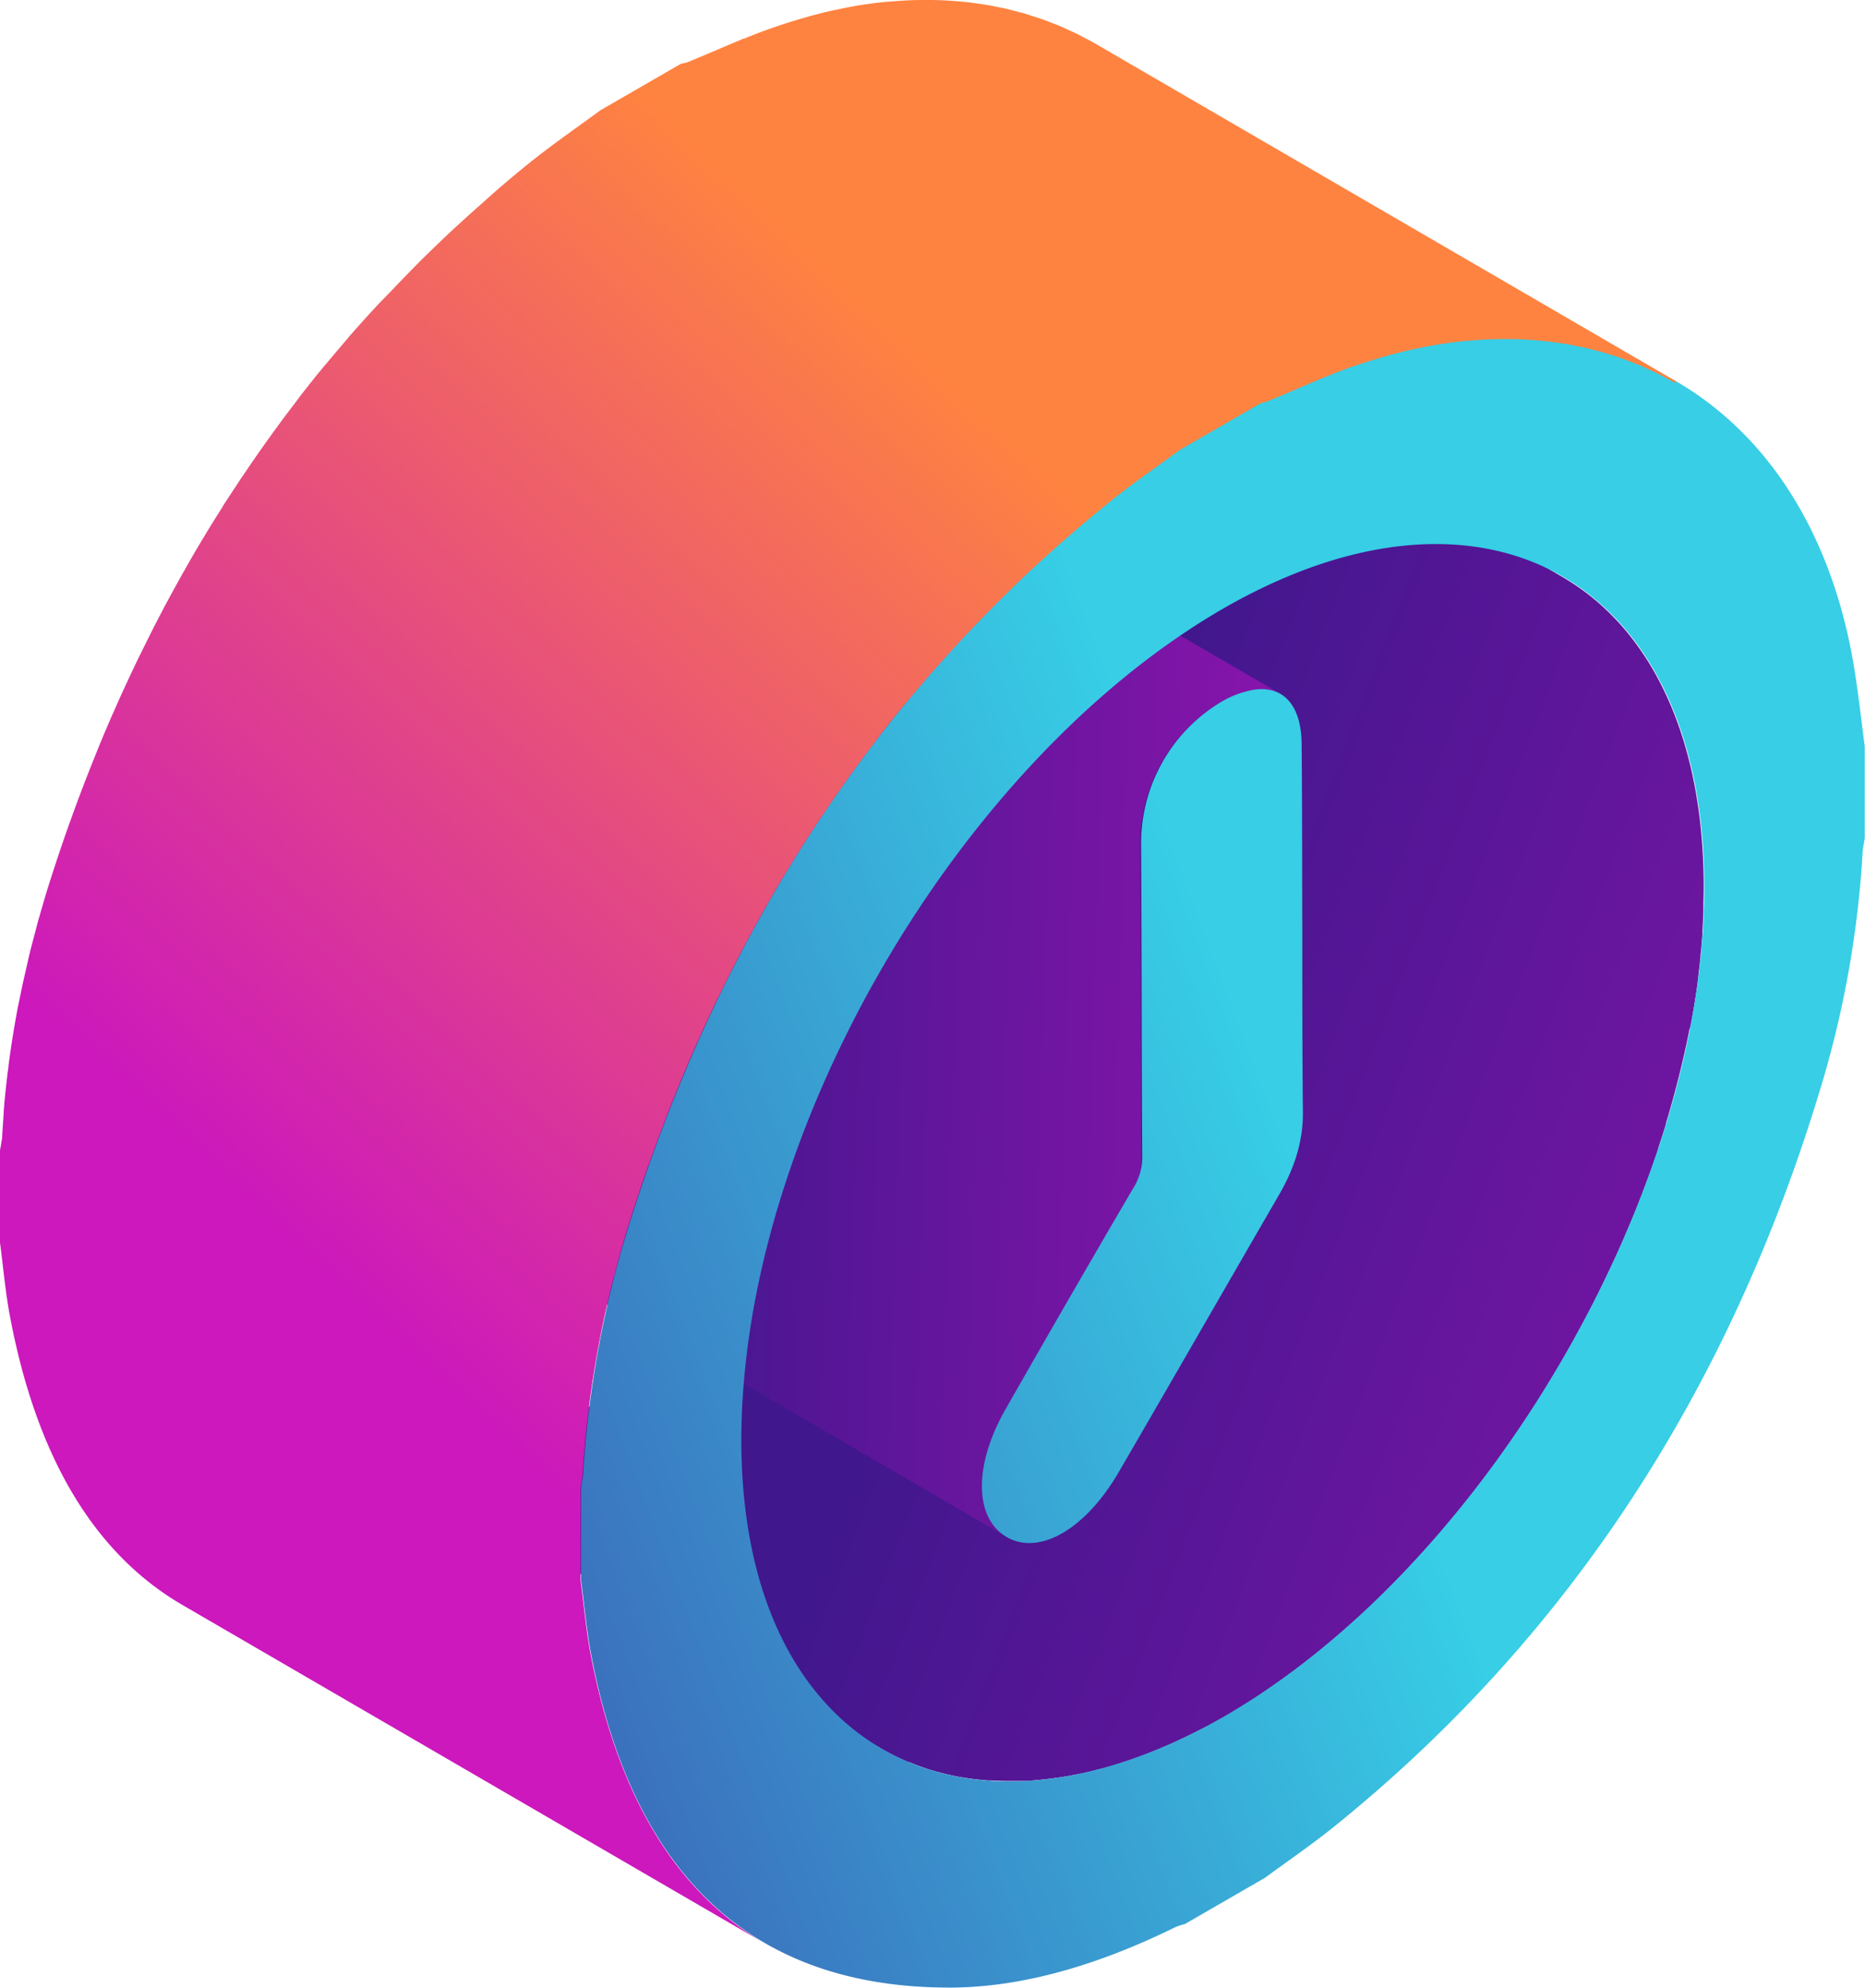 <?xml version="1.0" encoding="UTF-8"?> <svg xmlns="http://www.w3.org/2000/svg" xmlns:xlink="http://www.w3.org/1999/xlink" viewBox="0 0 339.62 361.98"> <defs> <style>.cls-1{isolation:isolate;}.cls-2{fill:url(#linear-gradient);}.cls-3{fill:url(#linear-gradient-2);}.cls-4{fill:url(#linear-gradient-3);}.cls-5{fill:url(#linear-gradient-4);}.cls-6{fill:url(#linear-gradient-5);}</style> <linearGradient id="linear-gradient" x1="184.45" y1="186.98" x2="397.86" y2="268.83" gradientUnits="userSpaceOnUse"> <stop offset="0" stop-color="#40178d"></stop> <stop offset="1" stop-color="#9914b3"></stop> </linearGradient> <linearGradient id="linear-gradient-2" x1="118.47" y1="170.89" x2="258.47" y2="175.42" xlink:href="#linear-gradient"></linearGradient> <linearGradient id="linear-gradient-3" x1="57.27" y1="274.3" x2="234.22" y2="207.54" gradientUnits="userSpaceOnUse"> <stop offset="0" stop-color="#3c5bb4"></stop> <stop offset="1" stop-color="#37cee6"></stop> </linearGradient> <linearGradient id="linear-gradient-4" x1="52.66" y1="262.08" x2="229.61" y2="195.32" xlink:href="#linear-gradient-3"></linearGradient> <linearGradient id="linear-gradient-5" x1="68.92" y1="242.1" x2="204.39" y2="97.55" gradientUnits="userSpaceOnUse"> <stop offset="0" stop-color="#cc18bc"></stop> <stop offset="1" stop-color="#ff8340"></stop> </linearGradient> </defs> <title>teamРесурс 25</title> <g id="Слой_2" data-name="Слой 2"> <g id="Слой_4" data-name="Слой 4"> <g class="cls-1"> <path class="cls-2" d="M307.94,186.38q.16-.85.31-1.69.11-.6.21-1.2.14-.84.27-1.69c.06-.4.12-.79.18-1.19.08-.58.16-1.15.24-1.72,0-.27.08-.55.11-.82,0-.08,0-.16,0-.25q.23-1.82.41-3.63c0-.26,0-.51.07-.77q.16-1.66.27-3.3c0-.16,0-.33,0-.49.08-1.2.14-2.4.18-3.59,0-.27,0-.55,0-.82,0-1.21.06-2.42.06-3.62,0-13-2.17-24.21-6.11-33.4q-.79-1.84-1.67-3.57a52,52,0,0,0-6.08-9.38q-1.14-1.39-2.37-2.67-.61-.64-1.24-1.25a42.84,42.84,0,0,0-8.26-6.26L178.91,43.61c15.86,9.22,25.72,28.81,25.73,56.54,0,1.2,0,2.41-.06,3.62,0,.27,0,.55,0,.82,0,1.19-.1,2.39-.18,3.59,0,.16,0,.33,0,.49q-.11,1.64-.27,3.3c0,.26,0,.51-.07.77q-.18,1.81-.41,3.63c0,.35-.09.7-.14,1.05-.08.58-.16,1.15-.24,1.73-.06.4-.12.79-.18,1.19q-.13.84-.27,1.69-.1.6-.21,1.2-.15.85-.31,1.7c-.07.4-.15.79-.23,1.19-.11.58-.23,1.16-.35,1.74l-.22,1q-.47,2.18-1,4.37l-.18.73q-.54,2.17-1.13,4.34l-.22.78c-.37,1.33-.75,2.65-1.16,4l0,.13c-.4,1.3-.82,2.6-1.24,3.9l-.26.8q-.61,1.82-1.26,3.64l-.24.65q-.58,1.59-1.18,3.19l-.3.8q-.67,1.75-1.38,3.49l-.28.68q-.61,1.47-1.24,2.94l-.38.89q-.74,1.71-1.52,3.41l-.2.42q-.7,1.52-1.42,3l-.45.93q-.75,1.54-1.52,3.08l-.16.32q-.85,1.67-1.73,3.33l-.47.88q-.74,1.39-1.5,2.76l-.37.67q-.92,1.65-1.87,3.28l-.44.74q-.83,1.41-1.67,2.8l-.45.73q-1,1.65-2,3.27l-.41.64q-1,1.52-2,3l-.41.61q-1.12,1.67-2.27,3.32l-.48.69q-1.29,1.82-2.6,3.62l-.1.14q-1.3,1.75-2.62,3.47l-.44.57q-1.54,2-3.13,3.92l-.44.54q-1.57,1.91-3.19,3.77l-.59.68-1.53,1.73-.64.71q-1.09,1.2-2.19,2.37l-.34.35q-.94,1-1.89,2l-.75.77-1.52,1.53-.71.7q-1.49,1.46-3,2.88l-.42.39q-1.47,1.36-3,2.68l-.35.31q-1.55,1.36-3.12,2.67l-.63.52q-1.56,1.28-3.13,2.52l-.52.4q-1.57,1.21-3.15,2.37l-.21.16c-1.09.79-2.19,1.56-3.29,2.31l-.63.43q-1.61,1.09-3.24,2.11l-.6.37c-1.14.71-2.27,1.4-3.42,2.06-.91.52-1.81,1-2.72,1.5l-.8.42-2,1-.81.4q-1.25.61-2.49,1.19l-.18.08c-.88.4-1.76.78-2.64,1.15l-.84.35-1.61.64-.91.35-1.6.58-.84.29-1.87.61-.53.17q-1.19.36-2.36.68l-1.37.36-.65.17q-1,.25-2,.46l-.17,0L89,262l-.69.12-1.24.21c-1,.15-2,.27-2.92.37l-.6.06c-1,.09-1.91.16-2.85.21h-.43q-1.15,0-2.29,0h-.56q-1.28,0-2.53-.09l-.52,0q-1-.07-2-.18l-.57-.06q-1.17-.14-2.32-.34l-.42-.08q-.94-.17-1.86-.38l-.6-.14c-.73-.17-1.46-.36-2.18-.57h0c-.71-.21-1.4-.43-2.09-.67l-.57-.2q-.85-.31-1.68-.65l-.41-.17q-1-.43-2-.9l-.47-.23q-.79-.39-1.56-.82l-.8-.44,105.72,61.44.48.28.31.16q.77.43,1.56.82l.47.23q1,.48,2,.9l.11,0,.3.12q.83.34,1.68.65l.57.2c.69.24,1.38.47,2.09.67h0c.72.21,1.45.39,2.18.57l.6.14q.92.21,1.86.38l.31.06.11,0c.77.13,1.54.24,2.32.34l.57.06q1,.11,2,.18l.36,0h.16q1.25.07,2.53.09h.56q1.13,0,2.29,0h.43c.94,0,1.89-.12,2.85-.21l.6-.06c1-.1,1.94-.22,2.92-.37h.1l1.15-.19.68-.11,1.87-.37.12,0q1-.21,2-.46l.64-.16,1.27-.33.12,0q1.18-.32,2.36-.69l.53-.17,1.87-.61.84-.29,1.6-.58.91-.35,1.61-.64.58-.23.27-.12c.88-.37,1.76-.75,2.64-1.15l.17-.08q1.25-.57,2.5-1.19l.81-.4,2-1,.8-.42c.9-.48,1.81-1,2.72-1.5,1.15-.66,2.29-1.35,3.42-2.06l.59-.37q1.63-1,3.25-2.12l.63-.43c1.1-.75,2.2-1.52,3.29-2.31l.21-.15q1.59-1.16,3.16-2.38l.52-.4q1.58-1.23,3.13-2.52l.62-.52q1.57-1.31,3.12-2.67l.34-.31q1.49-1.32,3-2.68l.42-.39q1.51-1.42,3-2.88l.3-.29.4-.41,1.53-1.54.75-.76q1-1,1.9-2l.32-.34q1.1-1.18,2.19-2.38l.63-.7,1.54-1.74.32-.36.26-.31q1.61-1.86,3.19-3.78l.44-.53q1.58-1.94,3.13-3.92l.15-.19.28-.38q1.33-1.72,2.63-3.48l.1-.14q1.32-1.79,2.6-3.62l.28-.39.2-.3q1.15-1.65,2.27-3.32l.41-.61q1-1.5,2-3l.28-.43.13-.22q1-1.63,2-3.27l.44-.73q.85-1.4,1.68-2.81l.29-.49.15-.26q.95-1.63,1.87-3.28l.37-.67q.76-1.38,1.5-2.76l.28-.51.19-.36q.88-1.66,1.73-3.33l.16-.32q.77-1.53,1.52-3.08l.22-.45.22-.47q.72-1.51,1.42-3l.2-.42q.78-1.7,1.52-3.41l.16-.36.22-.53q.63-1.47,1.24-2.94l.28-.68q.71-1.74,1.38-3.49l.12-.29.19-.51q.6-1.59,1.18-3.17l.24-.67q.65-1.82,1.26-3.63L302,209l.15-.46c.43-1.3.85-2.6,1.24-3.9l0-.13c.4-1.33.79-2.65,1.16-4l.13-.46.08-.32q.6-2.17,1.13-4.34l.18-.73q.53-2.18,1-4.36l.06-.24c.06-.27.11-.54.16-.81.12-.58.24-1.15.35-1.73C307.79,187.18,307.86,186.78,307.94,186.38Z"></path> <path class="cls-3" d="M230.68,125.57l.22,0a6.7,6.7,0,0,1,1.06.25l.19.07a6,6,0,0,1,1,.45h0L127.43,64.93l-.07,0a6,6,0,0,0-.63-.31l-.3-.11-.19-.07-.18-.06a6.71,6.71,0,0,0-.72-.17l-.16,0-.22,0-.43,0c-.2,0-.42,0-.63,0h-.28a10,10,0,0,0-1.07.11l-.24,0q-.58.1-1.19.27l-.11,0-.27.08q-.5.15-1,.34l-.36.14-.27.1-.68.31-.44.2c-.46.22-.91.46-1.37.73s-.92.55-1.37.86l-.45.32c-.31.21-.61.42-.91.66l-.53.43c-.27.22-.54.43-.81.66l-.55.51c-.25.23-.51.46-.76.7l-.08.08-.26.28c-.37.38-.74.77-1.11,1.18l-.2.22-.39.47-.51.63-.21.25c-.19.25-.38.51-.57.77l-.24.32-.07.09q-.38.54-.74,1.1l-.13.22-.19.31-.32.53c-.17.29-.33.58-.49.87l-.07.13,0,.05q-.28.52-.54,1.06l-.21.46-.15.32-.15.32q-.25.58-.48,1.17l-.05.15-.11.31c-.1.27-.2.54-.29.82s-.12.41-.19.62l-.15.5-.1.32c-.1.35-.18.71-.26,1.06,0,.19-.1.37-.14.56l0,.12c0,.2-.07.41-.1.61-.1.51-.19,1-.26,1.53,0,.08,0,.15,0,.22,0,.37-.07.76-.11,1.14s-.05.46-.07.69c0,.71-.07,1.42-.07,2.15.12,19,.09,38.15.21,57.17a9.91,9.91,0,0,1-.07,1.24c0,.05,0,.1,0,.15s0,.28-.07.41,0,.21-.06.32l0,.17c0,.16-.08.32-.13.49l-.05.17c-.06.2-.13.41-.21.62v0c-.08.2-.17.41-.26.61l-.08.17-.27.54-.07.14c-.13.24-.26.48-.41.73h0l-.12.2q-3.37,5.79-6.73,11.59-2.41,4.15-4.82,8.3-5.79,10-11.52,20-.3.53-.58,1.06l-.29.57-.25.49-.16.32q-.33.68-.62,1.35h0l0,.06c-.18.43-.36.85-.52,1.27l-.12.33-.18.5c-.06.18-.14.36-.2.54s-.13.42-.19.63-.11.37-.17.55l-.08.26c-.08.28-.13.55-.2.82s-.11.42-.15.63l0,.14c0,.18-.06.35-.09.53-.07.39-.14.77-.2,1.15,0,.07,0,.14,0,.21s0,.28,0,.43c0,.42-.08.83-.1,1.23,0,.22,0,.43,0,.65,0,.39,0,.77,0,1.15,0,.19,0,.39,0,.58,0,.43.11.85.18,1.26,0,.11,0,.23.06.34a11.63,11.63,0,0,0,.42,1.47c0,.12.1.23.15.35a9.88,9.88,0,0,0,.45,1c.08.15.17.29.26.43a8.74,8.74,0,0,0,.53.77l.32.4a8.18,8.18,0,0,0,.68.69c.11.1.21.21.33.3a8.24,8.24,0,0,0,1.17.81L183.48,280a8.25,8.25,0,0,1-1.17-.81c-.12-.09-.22-.2-.33-.3a8.19,8.19,0,0,1-.68-.68l-.32-.4a8.75,8.75,0,0,1-.53-.77c-.09-.14-.18-.28-.26-.43a9.88,9.88,0,0,1-.45-1c0-.12-.11-.23-.15-.36a11.65,11.65,0,0,1-.42-1.47c0-.11,0-.23-.06-.34-.08-.41-.14-.83-.18-1.26,0-.19,0-.39,0-.58,0-.38,0-.76,0-1.15,0-.21,0-.43,0-.65,0-.4.05-.82.1-1.23,0-.21,0-.42.07-.64.05-.38.12-.76.2-1.15,0-.23.08-.45.13-.68s.1-.42.15-.63c.09-.36.18-.72.28-1.08.05-.18.11-.36.17-.55.12-.39.25-.78.39-1.18l.18-.5c.2-.53.41-1.06.64-1.6l0-.06c.24-.56.51-1.12.79-1.68l.25-.48c.28-.54.56-1.09.87-1.63q5.72-10,11.52-20,2.54-4.4,5.1-8.79,3.28-5.65,6.56-11.3h0q.21-.36.39-.7l0,0,.07-.14.2-.39.07-.15.08-.17.08-.17.18-.44v0h0q.09-.23.16-.46l0-.15.05-.17,0-.16c0-.11.05-.22.08-.32l0-.17v-.05c0-.09,0-.17,0-.26s.05-.27.07-.41v-.06s0-.06,0-.09a9.9,9.9,0,0,0,.07-1.24c-.12-19-.1-38.14-.21-57.17,0-.73,0-1.44.07-2.15,0-.23,0-.46.07-.69,0-.46.08-.91.15-1.36s.16-1,.26-1.53c0-.24.08-.5.13-.74s.09-.37.14-.55c.11-.47.23-.93.36-1.39l.15-.5c.15-.49.31-1,.48-1.44l.11-.31c.21-.56.44-1.1.68-1.63l.15-.32c.25-.54.5-1.06.78-1.57l.07-.13c.26-.48.53-.94.81-1.4l.19-.31q.45-.72.94-1.41l.23-.32q.38-.52.78-1l.51-.63.59-.69c.36-.41.73-.8,1.11-1.18l.34-.35c.25-.24.5-.47.76-.7l.55-.51c.27-.23.54-.44.81-.66l.54-.44c.3-.23.61-.44.91-.65l.45-.32q.68-.46,1.37-.86c.46-.26.92-.5,1.37-.73l.44-.2c.32-.15.64-.29.95-.41l.36-.14q.52-.19,1-.34l.27-.08c.44-.12.88-.23,1.3-.3a10.07,10.07,0,0,1,1.4-.15h.2A8,8,0,0,1,230.68,125.57Z"></path> <path class="cls-4" d="M337.74,122.19c.71,4.5,1.23,9.14,1.83,13.71l0,16.79c-.13.84-.34,1.71-.38,2.51A184.67,184.67,0,0,1,332,196.57c-16.6,56.1-46.28,101.65-89.26,136.24-4.08,3.28-8.24,6.1-12.36,9.14l-14.61,8.44a12.11,12.11,0,0,0-1.74.57c-14.41,7.08-28.22,11-41.13,11-35.65,0-57.58-20.12-65.28-60.8-.82-4.32-1.22-9-1.82-13.46l0-16.79c.13-.84.34-1.72.39-2.52a190.83,190.83,0,0,1,8.67-46.32c17.14-54,46.27-97.89,87.61-131.11,4.15-3.33,8.39-6.21,12.58-9.3l14.61-8.44c.51-.16,1-.26,1.53-.46,5.41-2.21,10.87-4.77,16.22-6.59C292.67,50.73,330.11,74,337.74,122.19ZM222.93,312.58c48-27.74,87.45-95.95,87.43-151,0-55.48-39.46-78.38-87.5-50.82C174.24,138.85,135,206.59,135,262.27c0,55.42,39.51,78,87.95,50.31"></path> <path class="cls-5" d="M222.32,127.86a17.86,17.86,0,0,1,5.71-2.2c5.57-1,9,2.69,9,10,.11,11.24.08,22.56.12,33.84,0,11.11,0,22.24.11,33.31,0,4.82-1.37,9.65-4.33,14.75-9.79,16.9-19.5,33.84-29.32,50.72-3,5.09-6.54,8.83-10.11,10.9s-7.15,2.44-10.07.79c-6-3.37-6.2-13-.35-23.28q11.47-20.13,23.18-40.14a10.71,10.71,0,0,0,1.75-5.79c-.12-19-.1-38.14-.21-57.17A30,30,0,0,1,222.32,127.86Z"></path> <path class="cls-6" d="M305.28,69.47,199.56,8l-.65-.37c-.41-.23-.83-.43-1.24-.65s-.95-.51-1.43-.75-1.08-.51-1.62-.76-1-.45-1.47-.66l-.28-.13c-.48-.2-1-.38-1.46-.56s-.93-.37-1.41-.54-1.23-.41-1.85-.61c-.47-.15-.93-.31-1.4-.45l-.18-.06c-.6-.17-1.21-.32-1.81-.47-.44-.11-.88-.24-1.33-.35-.75-.18-1.52-.32-2.28-.47-.37-.07-.74-.16-1.12-.23H180c-.83-.14-1.68-.25-2.52-.37l-.92-.13Q174.76.25,173,.13h0Q171.1,0,169.23,0h-.42c-1.12,0-2.24,0-3.37.06h0c-1.17.05-2.35.14-3.54.25l-.35,0c-1.15.11-2.31.25-3.48.42l-.5.07-.44.06c-1,.15-2,.33-3,.53l-.69.14c-1.18.24-2.36.49-3.55.78l-.28.07-2,.52-1.22.35-1,.3c-1.22.36-2.44.74-3.67,1.16-1,.32-1.9.68-2.86,1l-.64.24q-1.38.54-2.77,1.11l-.09,0-.27.11c-1.43.59-2.86,1.2-4.29,1.81s-2.77,1.18-4.15,1.75l-1.15.48a6.76,6.76,0,0,1-.72.24l-.21.06-.16,0-.44.12-14.61,8.44c-4.2,3.09-8.44,6-12.58,9.3q-2.34,1.88-4.62,3.81l-1.34,1.14Q89,35.93,87.36,37.4l-1.29,1.14q-2.21,2-4.38,4l-.26.25q-2,1.91-4,3.86l-.51.49-1.11,1.12L74.11,50l-1.73,1.79-1.65,1.73L69,55.29,67.41,57l-1.66,1.84-1.59,1.79-.53.6L63,62q-1.72,2-3.39,4l-.85,1q-2,2.43-3.92,4.91l-.29.36-.73,1q-1.2,1.57-2.39,3.15L50.28,78q-1.17,1.6-2.32,3.22l-.71,1-.31.45q-1.09,1.56-2.15,3.14l-.85,1.24Q42.47,89.28,41,91.52l-.06.09-.61,1c-.7,1.11-1.4,2.22-2.09,3.34l-1,1.65c-.57.94-1.13,1.88-1.69,2.83l-.28.48c-.27.47-.53.94-.8,1.41-.5.87-1,1.74-1.49,2.61l-1.1,2q-.71,1.29-1.41,2.59l-.45.82-.62,1.2q-.71,1.34-1.4,2.69l-1,2q-.68,1.37-1.36,2.74l-.59,1.19-.39.83q-.74,1.54-1.46,3.1c-.29.63-.58,1.25-.87,1.88q-.8,1.75-1.57,3.52c-.19.42-.38.84-.57,1.27l-.1.24q-1.15,2.66-2.25,5.35l-.52,1.31q-.84,2.07-1.65,4.16l-.28.71c-.13.34-.25.69-.38,1q-.88,2.3-1.72,4.63l-.58,1.6q-1.08,3-2.1,6.08l-.07.2q-.75,2.26-1.48,4.54c-.58,1.83-1.12,3.65-1.64,5.47l-.23.81L7,167.5c-.27,1-.5,1.9-.75,2.85s-.46,1.7-.67,2.54c-.28,1.13-.53,2.25-.78,3.37-.18.8-.38,1.61-.55,2.41l-.06.24c-.34,1.61-.66,3.21-1,4.81-.08.41-.15.82-.22,1.23q-.42,2.31-.78,4.61c0,.19-.06.39-.09.58q-.3,2-.56,4c0,.38-.09.76-.14,1.14l-.11.92q-.29,2.47-.52,4.92c0,.25,0,.49-.06.74C.63,203.56.49,205.27.39,207c0,.19,0,.38-.06.58s-.09.61-.15.92-.13.68-.18,1l0,16.79c.59,4.5,1,9.15,1.82,13.46q7.31,38.63,31.6,52.65l105.72,61.44q-24.22-14.08-31.6-52.65c-.82-4.32-1.22-9-1.82-13.46l0-16.79c.05-.34.12-.68.18-1s.11-.62.15-.92v0c0-.18,0-.36.05-.54.1-1.7.24-3.4.39-5.12,0-.25,0-.49.06-.74q.23-2.45.52-4.92l.11-.92c.21-1.7.44-3.41.7-5.12,0-.19.06-.39.09-.58q.36-2.3.78-4.61c.07-.41.15-.82.22-1.23q.47-2.52,1-5.06c.17-.79.37-1.6.55-2.39.26-1.13.51-2.25.79-3.38.21-.84.44-1.7.67-2.54.3-1.14.59-2.28.91-3.43l.23-.81c.52-1.82,1.06-3.64,1.64-5.47q.76-2.38,1.55-4.74,1-3.07,2.1-6.08l.58-1.6q.84-2.33,1.72-4.63l.66-1.74q.81-2.1,1.65-4.17l.52-1.29q1.1-2.7,2.25-5.35c.22-.51.45-1,.67-1.52q.77-1.76,1.56-3.51c.29-.63.58-1.26.88-1.89q.72-1.55,1.45-3.1l1-2q.67-1.37,1.35-2.73l1-2q.69-1.35,1.4-2.69l1.07-2q.7-1.3,1.41-2.59l1.1-2c.49-.88,1-1.74,1.49-2.61l1.09-1.89c.56-.95,1.12-1.89,1.69-2.82l1-1.65c.69-1.12,1.38-2.23,2.08-3.33l.67-1.07q1.44-2.24,2.91-4.45l.85-1.24q1.07-1.58,2.15-3.14l1-1.44q1.15-1.62,2.32-3.22l1.16-1.57q1.18-1.58,2.38-3.15l1-1.34q1.93-2.48,3.92-4.91l.85-1q1.68-2,3.39-4l1.16-1.34,1.59-1.79,1.66-1.84,1.62-1.76,1.69-1.81,1.66-1.73,1.73-1.78,1.69-1.7,1.62-1.61q2-2,4-3.87l.25-.24q2.16-2,4.38-4l1.29-1.14q1.67-1.47,3.36-2.92l1.34-1.14q2.29-1.92,4.62-3.81c4.15-3.33,8.39-6.21,12.58-9.3l14.61-8.44.81-.23a6.75,6.75,0,0,0,.72-.24l.79-.33.36-.15c1.38-.57,2.77-1.16,4.15-1.76s2.86-1.22,4.28-1.81l.36-.15q1.39-.57,2.77-1.11l.64-.24c1-.36,1.91-.72,2.86-1,1.23-.42,2.46-.8,3.67-1.16l1-.3c1.08-.31,2.16-.6,3.23-.87l.28-.07c1.19-.29,2.37-.54,3.55-.78l.69-.14q1.73-.33,3.45-.59l.5-.07c1.17-.16,2.33-.31,3.48-.42l.35,0c1.2-.11,2.39-.2,3.57-.25s2.25-.06,3.37-.06h.42q1.88,0,3.72.13t3.58.32l.92.13c.87.11,1.73.23,2.58.38.38.07.75.15,1.12.23.76.15,1.53.29,2.28.47.45.1.88.23,1.32.34.67.17,1.34.34,2,.53.47.14.93.3,1.4.45.62.2,1.24.39,1.85.61s.94.36,1.41.54,1.17.45,1.75.69,1,.44,1.46.66,1.09.49,1.63.76.95.5,1.42.75c.63.34,1.27.66,1.89,1h0Z"></path> </g> </g> </g> </svg> 